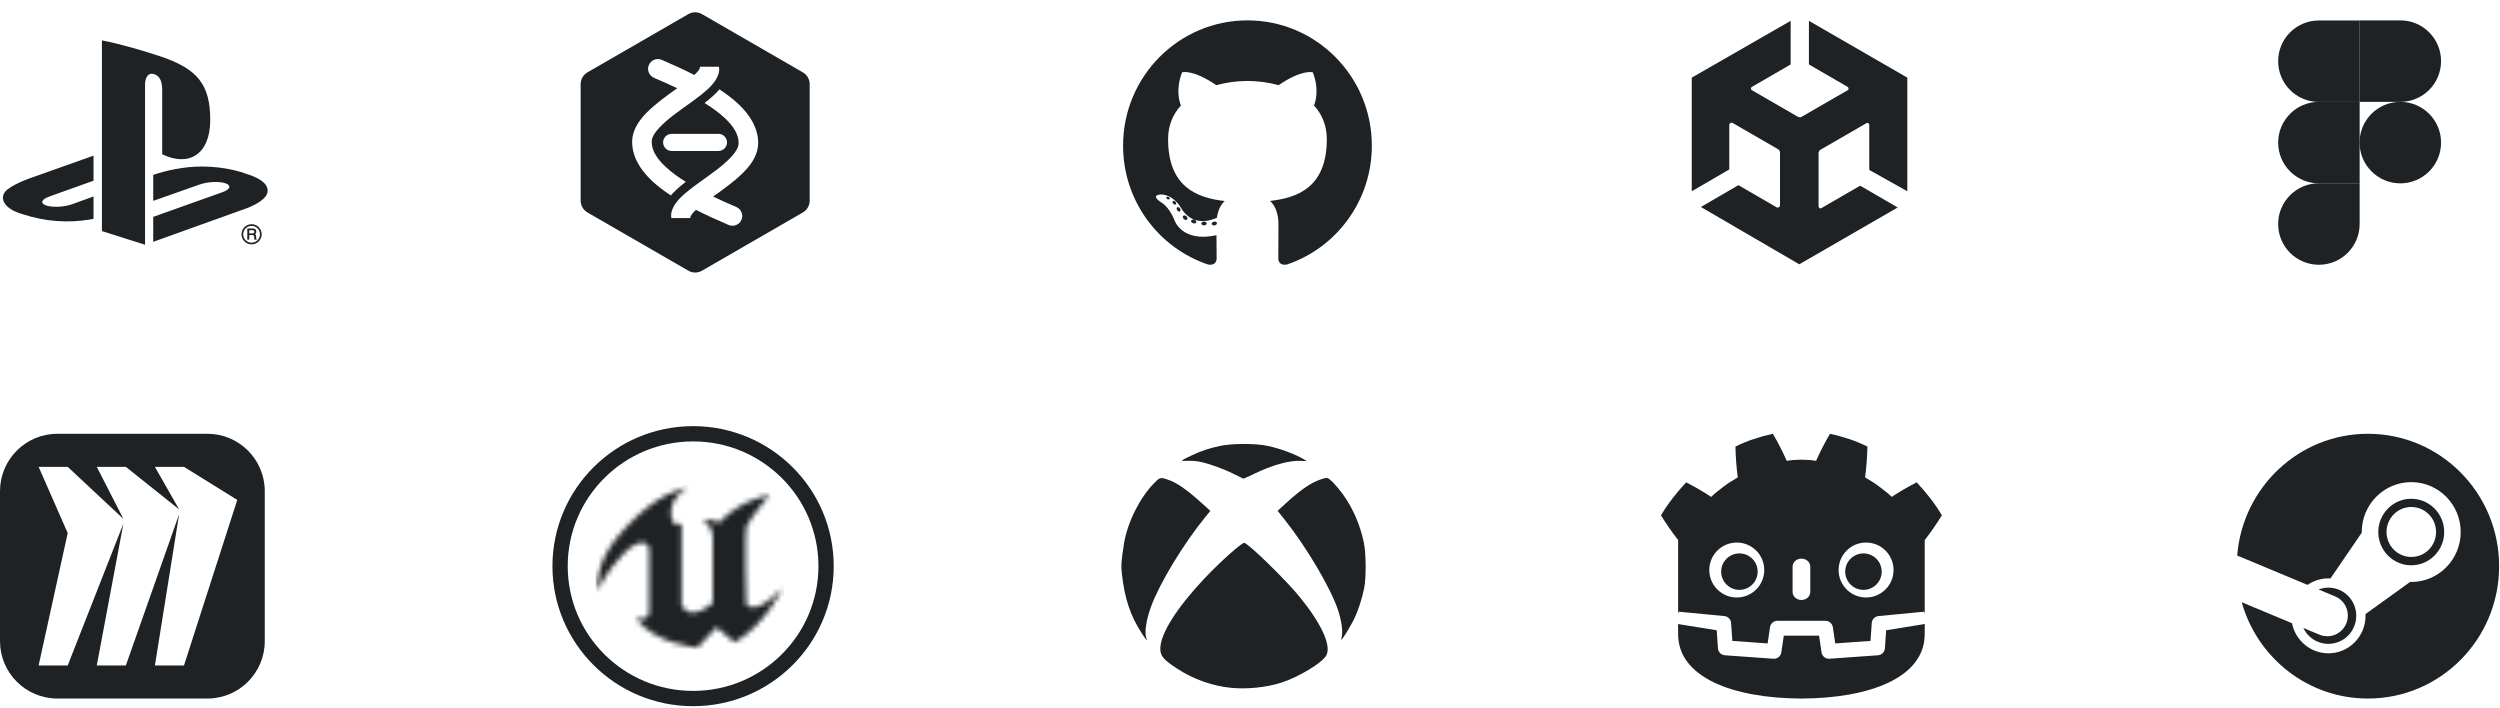 <svg width="491" height="139" viewBox="0 0 491 139" fill="none" xmlns="http://www.w3.org/2000/svg">
<path fill-rule="evenodd" clip-rule="evenodd" d="M11.265 85.194H40.735C46.952 85.194 52 90.242 52 96.459V125.929C52 132.147 46.952 137.194 40.735 137.194H11.265C5.048 137.194 0 132.147 0 125.929V96.459C0 90.242 5.048 85.194 11.265 85.194ZM36.134 91.689H30.424L35.18 100.045L24.715 91.689H19.006L24.238 101.907L13.296 91.689H7.587L13.296 104.692L7.587 130.7H13.296L24.238 102.83L19.006 130.7H24.715L35.18 100.984L30.424 130.7H36.134L46.598 98.183L36.134 91.689Z" fill="#1E2225"/>
<mask id="mask0_1133_11459" style="mask-type:luminance" maskUnits="userSpaceOnUse" x="117" y="95" width="37" height="33">
<path d="M146.589 118.697C146.589 118.697 146.967 119.261 147.912 119.261C148.981 119.261 150.775 118.572 153.639 115.533C153.639 115.533 150.586 122.456 144.292 126.183L140.83 123.27L140.736 123.208L136.96 127.217C136.96 127.217 128.4 126.465 124.812 121.297C124.812 121.297 125.379 121.516 125.977 121.516C126.7 121.547 127.487 121.266 127.487 120.075V107.891C127.487 107.264 127.047 106.575 126.103 106.575C125.253 106.606 124.025 107.17 122.358 108.862C118.864 112.464 117.448 115.91 117.448 115.91C117.448 115.91 116.441 110.961 121.697 104.947C126.952 98.933 130.917 96.74 135.166 95.612C135.166 95.612 131.799 97.585 131.799 100.53C131.799 101.407 131.924 101.971 132.113 102.378C132.365 102.879 132.743 103.067 133.089 103.067C133.372 103.067 133.655 102.942 133.876 102.785V118.791C133.876 118.791 133.97 119.042 134.19 119.355C134.537 119.793 135.134 120.326 136.142 120.326C137.809 120.326 139.981 118.415 139.981 118.415V105.448C139.981 104.132 139.005 102.535 137.998 102.002C137.998 102.002 140.138 101.877 141.177 102.691C141.177 102.691 144.701 98.463 151.184 97.179C151.184 97.179 147.723 101.282 146.621 103.318C146.432 103.349 146.401 107.17 146.432 111.023C146.464 114.719 146.527 118.447 146.589 118.697Z" fill="white"/>
</mask>
<g mask="url(#mask0_1133_11459)">
<path d="M153.983 95.236H116.975V127.624H153.983V95.236Z" fill="#1E2225"/>
</g>
<ellipse cx="136.121" cy="111.194" rx="26.121" ry="26" stroke="#1E2225" stroke-width="3"/>
<g clip-path="url(#clip0_1133_11459)">
<path d="M241.837 135.096C238.142 134.742 234.4 133.415 231.186 131.318C228.493 129.561 227.885 128.838 227.885 127.397C227.885 124.501 231.069 119.43 236.516 113.648C239.61 110.365 243.919 106.516 244.385 106.62C245.291 106.823 252.534 113.888 255.245 117.213C259.533 122.473 261.504 126.779 260.502 128.699C259.741 130.158 255.018 133.01 251.548 134.106C248.687 135.009 244.931 135.392 241.837 135.096ZM224.248 124.386C222.01 120.953 220.879 117.573 220.333 112.684C220.153 111.07 220.217 110.146 220.742 106.833C221.397 102.703 223.748 97.926 226.574 94.986C227.778 93.733 227.885 93.703 229.352 94.197C231.134 94.797 233.036 96.111 235.987 98.779L237.709 100.336L236.769 101.491C232.405 106.852 227.798 114.451 226.062 119.153C225.118 121.709 224.737 124.274 225.143 125.342C225.417 126.063 225.166 125.795 224.248 124.386ZM263.531 124.97C263.752 123.891 263.472 121.909 262.817 119.909C261.398 115.58 256.654 107.525 252.297 102.049L250.926 100.325L252.41 98.963C254.347 97.184 255.692 96.119 257.143 95.215C258.288 94.501 259.925 93.869 260.628 93.869C261.062 93.869 262.589 95.454 263.821 97.183C265.73 99.861 267.135 103.107 267.846 106.487C268.306 108.671 268.344 113.345 267.92 115.523C267.572 117.311 266.838 119.63 266.121 121.203C265.584 122.381 264.248 124.67 263.663 125.414C263.362 125.797 263.362 125.796 263.531 124.97ZM242.233 93.051C240.223 92.031 237.122 90.935 235.409 90.64C234.808 90.537 233.784 90.479 233.133 90.512C231.719 90.584 231.782 90.51 234.05 89.439C235.935 88.548 237.507 88.024 239.641 87.576C242.042 87.072 246.555 87.066 248.918 87.564C251.47 88.102 254.475 89.22 256.168 90.262L256.671 90.572L255.517 90.513C253.222 90.398 249.878 91.325 246.288 93.072C245.205 93.599 244.263 94.02 244.194 94.007C244.126 93.995 243.243 93.564 242.233 93.051Z" fill="#1E2225"/>
</g>
<path fill-rule="evenodd" clip-rule="evenodd" d="M329.589 120.625C329.588 120.625 329.587 120.625 329.586 120.625V106.022H329.553C328.366 104.508 327.267 102.913 326.215 101.211C327.614 98.832 329.327 96.705 331.158 94.735C332.857 95.59 334.506 96.558 336.065 97.588C336.845 96.814 337.725 96.18 338.586 95.517C339.434 94.837 340.388 94.338 341.296 93.757C341.025 91.749 340.892 89.772 340.838 87.71C343.176 86.534 345.669 85.754 348.189 85.194C349.197 86.885 350.117 88.717 350.919 90.507C351.87 90.348 352.824 90.289 353.783 90.278V90.276C353.789 90.276 353.795 90.278 353.801 90.278C353.806 90.278 353.813 90.276 353.819 90.276V90.278C354.776 90.289 355.731 90.348 356.682 90.507C357.484 88.716 358.404 86.885 359.411 85.194C361.933 85.754 364.426 86.534 366.763 87.71C366.709 89.772 366.576 91.749 366.306 93.757C367.212 94.338 368.167 94.837 369.015 95.517C369.878 96.18 370.756 96.814 371.536 97.588C373.094 96.558 374.744 95.59 376.443 94.735C378.274 96.705 379.988 98.832 381.386 101.211C380.333 102.913 379.235 104.508 378.049 106.022H378.016V119.459L378.012 119.46V120.625H378.011C378.008 120.609 377.93 120.133 377.884 120.137L368.93 121C368.217 121.069 367.664 121.637 367.614 122.351L367.368 125.874L360.441 126.369L359.97 123.175C359.865 122.464 359.244 121.929 358.525 121.929H349.075C348.357 121.929 347.736 122.464 347.631 123.175L347.159 126.369L340.232 125.874L339.986 122.351C339.936 121.637 339.383 121.069 338.67 121L329.712 120.137C329.667 120.133 329.633 120.602 329.589 120.625ZM378.024 122.557L378.027 122.557C378.023 123.422 378.011 124.366 378.011 124.558C378.011 133.06 367.224 137.147 353.817 137.194H353.784C340.376 137.147 329.585 133.06 329.585 124.558C329.585 124.37 329.574 123.422 329.57 122.557L329.573 122.557V122.563L337.16 123.786L337.409 127.341C337.459 128.061 338.04 128.643 338.761 128.695L348.301 129.375C348.337 129.377 348.373 129.379 348.409 129.379C349.125 129.379 349.745 128.843 349.85 128.133L350.335 124.846H357.266L357.75 128.133C357.855 128.843 358.475 129.378 359.193 129.378C359.228 129.378 359.263 129.377 359.298 129.375L368.84 128.695C369.56 128.643 370.141 128.061 370.192 127.341L370.44 123.786L378.024 122.557V122.557ZM341.102 106.557C338.122 106.557 335.705 108.971 335.705 111.95C335.705 114.931 338.122 117.345 341.102 117.345C344.084 117.345 346.501 114.931 346.501 111.95C346.501 108.971 344.084 106.557 341.102 106.557ZM353.799 109.713C352.839 109.713 352.062 110.42 352.062 111.291V116.258C352.062 117.129 352.839 117.836 353.799 117.836C354.759 117.836 355.539 117.129 355.539 116.258V111.291C355.539 110.42 354.759 109.713 353.799 109.713ZM366.498 106.557C363.516 106.557 361.1 108.971 361.1 111.95C361.1 114.931 363.516 117.345 366.498 117.345C369.478 117.345 371.895 114.931 371.895 111.95C371.895 108.971 369.478 106.557 366.498 106.557Z" fill="#1E2225"/>
<path d="M341.62 108.689C339.641 108.689 338.037 110.294 338.037 112.271C338.037 114.248 339.641 115.85 341.62 115.85C343.6 115.85 345.203 114.248 345.203 112.271C345.203 110.294 343.6 108.689 341.62 108.689ZM365.982 108.689C364.004 108.689 362.401 110.294 362.401 112.271C362.401 114.248 364.004 115.85 365.982 115.85C367.963 115.85 369.565 114.248 369.565 112.271C369.565 110.294 367.963 108.689 365.982 108.689Z" fill="#1E2225"/>
<path d="M465.063 85.194C451.529 85.194 440.441 95.726 439.387 109.109L453.196 114.87C454.366 114.064 455.78 113.591 457.301 113.591C457.436 113.591 457.572 113.595 457.707 113.602L463.849 104.62C463.849 104.577 463.848 104.536 463.848 104.493C463.848 99.087 468.207 94.687 473.564 94.687C478.922 94.687 483.281 99.087 483.281 104.493C483.281 109.9 478.922 114.299 473.564 114.299C473.491 114.299 473.417 114.297 473.344 114.295L464.586 120.602C464.59 120.718 464.593 120.834 464.593 120.95C464.593 125.009 461.322 128.311 457.301 128.311C453.771 128.311 450.819 125.768 450.15 122.4L440.274 118.28C443.332 129.194 453.268 137.194 465.063 137.194C479.293 137.194 490.828 125.553 490.828 111.195C490.828 96.835 479.293 85.194 465.063 85.194Z" fill="#1E2225"/>
<path d="M455.534 124.645L452.369 123.326C452.93 124.504 453.901 125.49 455.189 126.033C457.974 127.204 461.185 125.87 462.346 123.058C462.908 121.697 462.912 120.195 462.355 118.832C461.798 117.468 460.748 116.404 459.399 115.836C458.06 115.274 456.626 115.294 455.365 115.774L458.634 117.138C460.689 118.003 461.66 120.383 460.804 122.456C459.949 124.53 457.588 125.509 455.534 124.645Z" fill="#1E2225"/>
<path d="M480.043 104.492C480.043 100.889 477.138 97.958 473.568 97.958C469.998 97.958 467.094 100.889 467.094 104.492C467.094 108.094 469.998 111.024 473.568 111.024C477.138 111.024 480.043 108.094 480.043 104.492ZM468.715 104.48C468.715 101.769 470.894 99.573 473.579 99.573C476.266 99.573 478.443 101.769 478.443 104.48C478.443 107.191 476.266 109.388 473.579 109.388C470.894 109.388 468.715 107.191 468.715 104.48Z" fill="#1E2225"/>
<path fill-rule="evenodd" clip-rule="evenodd" d="M52.11 38.65C51.094 39.931 48.605 40.846 48.605 40.846L30.093 47.495V42.591L43.717 37.737C45.263 37.183 45.5 36.4 44.244 35.989C42.989 35.577 40.718 35.695 39.171 36.251L30.093 39.448V34.359L30.616 34.182C30.616 34.182 33.239 33.253 36.928 32.845C40.616 32.438 45.133 32.9 48.679 34.244C52.674 35.507 53.124 37.368 52.11 38.65ZM31.855 30.299V17.758C31.855 16.285 31.583 14.93 30.201 14.546C29.143 14.207 28.486 15.189 28.486 16.661V48.067L20.017 45.379V7.933C23.618 8.601 28.864 10.181 31.685 11.132C38.858 13.595 41.29 16.66 41.29 23.566C41.29 30.297 37.135 32.848 31.855 30.299ZM4.475 42.079C0.373 40.923 -0.309 38.516 1.56 37.13C3.288 35.849 6.227 34.886 6.227 34.886L18.371 30.567V35.49L9.632 38.618C8.088 39.172 7.851 39.956 9.105 40.367C10.361 40.778 12.633 40.661 14.18 40.106L18.371 38.585V42.989C18.105 43.037 17.809 43.084 17.535 43.13C13.342 43.815 8.876 43.529 4.475 42.079ZM49.412 44.029C49.943 44.029 50.44 44.234 50.814 44.613C51.188 44.987 51.395 45.485 51.395 46.014C51.395 46.546 51.188 47.042 50.814 47.415C50.44 47.792 49.943 47.997 49.412 47.997C48.882 47.997 48.386 47.792 48.01 47.415C47.636 47.042 47.43 46.546 47.43 46.014C47.43 44.92 48.318 44.029 49.412 44.029ZM47.763 46.014C47.763 46.455 47.935 46.869 48.246 47.179C48.557 47.493 48.973 47.663 49.412 47.663C50.323 47.663 51.061 46.924 51.061 46.014C51.061 45.572 50.891 45.158 50.578 44.847C50.267 44.533 49.852 44.364 49.412 44.364C48.973 44.364 48.557 44.533 48.246 44.847C47.935 45.158 47.763 45.572 47.763 46.014ZM50.011 44.945C50.228 45.041 50.338 45.225 50.338 45.487C50.338 45.622 50.31 45.735 50.252 45.824C50.211 45.888 50.151 45.94 50.085 45.985C50.137 46.015 50.183 46.052 50.218 46.094C50.265 46.156 50.292 46.254 50.296 46.387L50.306 46.67C50.31 46.745 50.315 46.803 50.326 46.839C50.338 46.891 50.361 46.924 50.389 46.934L50.419 46.948V46.98V47.029V47.077H50.37H50.019H49.991L49.977 47.052C49.965 47.029 49.957 47.002 49.948 46.966C49.943 46.934 49.937 46.879 49.933 46.794L49.915 46.443C49.911 46.321 49.869 46.246 49.791 46.206C49.743 46.183 49.663 46.172 49.554 46.172H48.953V47.029V47.077H48.903H48.617H48.569V47.029V44.918V44.87H48.617H49.594C49.762 44.87 49.902 44.894 50.011 44.945ZM48.953 45.835H49.565C49.687 45.835 49.785 45.812 49.855 45.766C49.919 45.72 49.95 45.636 49.95 45.514C49.95 45.382 49.906 45.296 49.814 45.25C49.763 45.225 49.692 45.211 49.602 45.211H48.953V45.835Z" fill="#1E2225"/>
<path fill-rule="evenodd" clip-rule="evenodd" d="M135.193 2.771C136.021 2.294 137.039 2.294 137.867 2.771C141.862 5.078 153.688 11.906 157.684 14.213C158.511 14.69 159.019 15.573 159.019 16.527V39.411C159.019 40.366 158.511 41.248 157.684 41.726C153.688 44.033 141.862 50.861 137.867 53.168C137.039 53.645 136.021 53.645 135.193 53.168C131.199 50.861 119.37 44.033 115.376 41.726C114.55 41.248 114.039 40.366 114.039 39.411V16.527C114.039 15.573 114.55 14.69 115.376 14.213C119.37 11.906 131.199 5.078 135.193 2.771ZM136.812 19.302C137.976 18.428 138.999 17.587 139.725 16.792C139.77 16.744 139.813 16.695 139.855 16.647C140.707 15.674 141.165 14.699 141.249 13.812C141.273 13.567 141.249 13.329 141.185 13.106H137.49C137.458 13.217 137.444 13.557 137.18 13.857C136.98 14.085 136.766 14.345 136.5 14.598C136.455 14.639 136.412 14.68 136.368 14.722C134.383 13.706 132.225 12.718 129.951 11.752C128.975 11.338 127.847 11.793 127.433 12.769C127.019 13.745 127.474 14.873 128.45 15.287C130.035 15.96 131.559 16.64 133.003 17.332C132.491 17.698 131.966 18.072 131.443 18.453C129.328 19.994 127.245 21.648 125.905 23.369C124.786 24.806 124.154 26.317 124.154 27.844C124.154 30.589 125.55 33.193 128.131 35.595C129.157 36.549 130.378 37.479 131.763 38.388C131.868 38.262 131.977 38.136 132.093 38.01C132.761 37.28 133.658 36.51 134.686 35.713C133.164 34.768 131.834 33.794 130.747 32.783C129.071 31.224 127.995 29.626 127.995 27.844C127.995 26.914 128.602 26.064 129.38 25.2C131.001 23.401 133.474 21.727 135.641 20.162C136.043 19.872 136.436 19.585 136.812 19.302ZM136.693 41.217C138.677 42.233 140.835 43.221 143.109 44.187C144.084 44.601 145.214 44.145 145.628 43.17C146.042 42.194 145.587 41.066 144.61 40.652C143.025 39.979 141.499 39.299 140.057 38.607C140.569 38.24 141.092 37.867 141.615 37.486C143.732 35.945 145.815 34.291 147.155 32.57C148.275 31.133 148.906 29.622 148.906 28.095C148.906 25.35 147.511 22.746 144.93 20.344C143.903 19.39 142.681 18.459 141.298 17.551C141.192 17.677 141.083 17.803 140.967 17.929C140.3 18.659 139.402 19.429 138.374 20.226C139.896 21.171 141.226 22.145 142.313 23.155C143.987 24.715 145.065 26.313 145.065 28.095C145.065 29.025 144.459 29.875 143.68 30.738C142.058 32.538 139.586 34.212 137.417 35.777C137.017 36.067 136.625 36.353 136.248 36.637C135.084 37.511 134.062 38.352 133.333 39.147C133.291 39.195 133.246 39.243 133.205 39.292C132.352 40.265 131.895 41.24 131.811 42.127C131.788 42.372 131.811 42.61 131.875 42.833H135.57C135.6 42.722 135.466 42.684 135.88 42.082C136.052 41.832 136.295 41.594 136.561 41.341C136.603 41.3 136.648 41.258 136.693 41.217ZM131.913 29.65H141.108C142.035 29.65 142.788 28.897 142.788 27.969C142.788 27.042 142.035 26.289 141.108 26.289H131.913C130.986 26.289 130.233 27.042 130.233 27.969C130.233 28.897 130.986 29.65 131.913 29.65Z" fill="#1E2225"/>
<path d="M245.001 4C231.511 4 220.572 15.017 220.572 28.608C220.572 39.48 227.572 48.704 237.278 51.958C238.499 52.185 238.947 51.424 238.947 50.774C238.947 50.187 238.925 48.249 238.914 46.193C232.118 47.681 230.684 43.289 230.684 43.289C229.573 40.445 227.971 39.689 227.971 39.689C225.755 38.161 228.139 38.193 228.139 38.193C230.592 38.366 231.883 40.728 231.883 40.728C234.062 44.49 237.598 43.403 238.992 42.774C239.211 41.184 239.844 40.098 240.543 39.483C235.117 38.861 229.413 36.751 229.413 27.322C229.413 24.636 230.368 22.441 231.93 20.717C231.677 20.098 230.84 17.595 232.167 14.205C232.167 14.205 234.218 13.544 238.887 16.728C240.835 16.182 242.925 15.909 245.001 15.9C247.077 15.909 249.169 16.182 251.121 16.728C255.783 13.544 257.832 14.205 257.832 14.205C259.162 17.595 258.325 20.098 258.071 20.717C259.638 22.441 260.586 24.636 260.586 27.322C260.586 36.774 254.871 38.855 249.431 39.464C250.307 40.228 251.088 41.725 251.088 44.021C251.088 47.313 251.06 49.963 251.06 50.774C251.06 51.429 251.499 52.196 252.738 51.954C262.439 48.697 269.429 39.476 269.429 28.608C269.429 15.017 258.492 4 245.001 4ZM229.722 39.054C229.668 39.176 229.477 39.213 229.303 39.129C229.126 39.049 229.026 38.882 229.084 38.76C229.136 38.634 229.328 38.598 229.504 38.683C229.682 38.763 229.783 38.931 229.722 39.054ZM230.923 40.134C230.807 40.243 230.579 40.192 230.424 40.02C230.265 39.849 230.235 39.619 230.353 39.509C230.473 39.4 230.694 39.451 230.854 39.623C231.014 39.796 231.045 40.024 230.923 40.134ZM231.748 41.516C231.598 41.621 231.353 41.522 231.202 41.304C231.052 41.085 231.052 40.822 231.205 40.717C231.357 40.612 231.598 40.707 231.751 40.924C231.9 41.146 231.9 41.409 231.748 41.516ZM233.142 43.116C233.008 43.265 232.723 43.225 232.514 43.022C232.3 42.824 232.241 42.542 232.375 42.394C232.511 42.244 232.798 42.286 233.008 42.488C233.22 42.686 233.285 42.969 233.142 43.116ZM234.944 43.657C234.885 43.849 234.61 43.937 234.333 43.855C234.057 43.771 233.876 43.545 233.932 43.35C233.989 43.156 234.265 43.065 234.544 43.153C234.82 43.236 235.001 43.461 234.944 43.657ZM236.994 43.886C237.001 44.089 236.767 44.257 236.476 44.261C236.184 44.267 235.948 44.103 235.944 43.903C235.944 43.699 236.174 43.532 236.466 43.527C236.756 43.521 236.994 43.684 236.994 43.886ZM239.009 43.808C239.043 44.006 238.842 44.209 238.553 44.264C238.27 44.316 238.007 44.194 237.971 43.997C237.936 43.794 238.141 43.591 238.424 43.538C238.713 43.488 238.972 43.607 239.009 43.808Z" fill="#1E2225"/>
<path d="M374.597 37.563V15.249L355.271 4.092V12.659L362.842 17.042C363.141 17.241 363.141 17.64 362.842 17.739L353.877 22.919C353.578 23.119 353.279 23.019 353.08 22.919L344.114 17.739C343.815 17.64 343.815 17.142 344.114 17.042L351.685 12.659V4.092L332.26 15.249V37.563L339.631 33.279V24.513C339.631 24.214 340.03 24.015 340.229 24.115L349.195 29.295C349.493 29.494 349.593 29.693 349.593 29.992V40.352C349.593 40.651 349.195 40.85 348.995 40.751L341.425 36.368L334.053 40.651L353.379 51.908L372.704 40.751L365.333 36.467L357.762 40.85C357.463 41.05 357.164 40.85 357.164 40.452V30.092C357.164 29.793 357.363 29.494 357.562 29.395L366.528 24.214C366.827 24.015 367.126 24.214 367.126 24.613V33.379L374.597 37.563Z" fill="#1E2225"/>
<path d="M463.42 28.008C463.42 23.598 466.995 20.005 471.423 20.005C475.833 20.005 479.426 23.58 479.426 28.008C479.426 32.418 475.851 36.011 471.423 36.011C467.013 36.011 463.42 32.418 463.42 28.008Z" fill="#1E2225"/>
<path d="M447.43 43.996C447.43 39.586 451.005 35.993 455.433 35.993H463.436V43.996C463.436 48.406 459.861 52 455.433 52C451.005 52 447.43 48.425 447.43 43.996Z" fill="#1E2225"/>
<path d="M463.42 4V20.006H471.423C475.833 20.006 479.426 16.431 479.426 12.003C479.426 7.593 475.851 4 471.423 4H463.42Z" fill="#1E2225"/>
<path d="M447.43 12.022C447.43 16.432 451.005 20.025 455.433 20.025H463.436V4.019H455.433C451.005 4.019 447.43 7.594 447.43 12.022Z" fill="#1E2225"/>
<path d="M447.43 28.008C447.43 32.418 451.005 36.011 455.433 36.011H463.436V20.005H455.433C451.005 20.005 447.43 23.598 447.43 28.008Z" fill="#1E2225"/>
<defs>
<clipPath id="clip0_1133_11459">
<rect width="47.974" height="48" fill="white" transform="translate(220.242 87.194)"/>
</clipPath>
</defs>
</svg>
